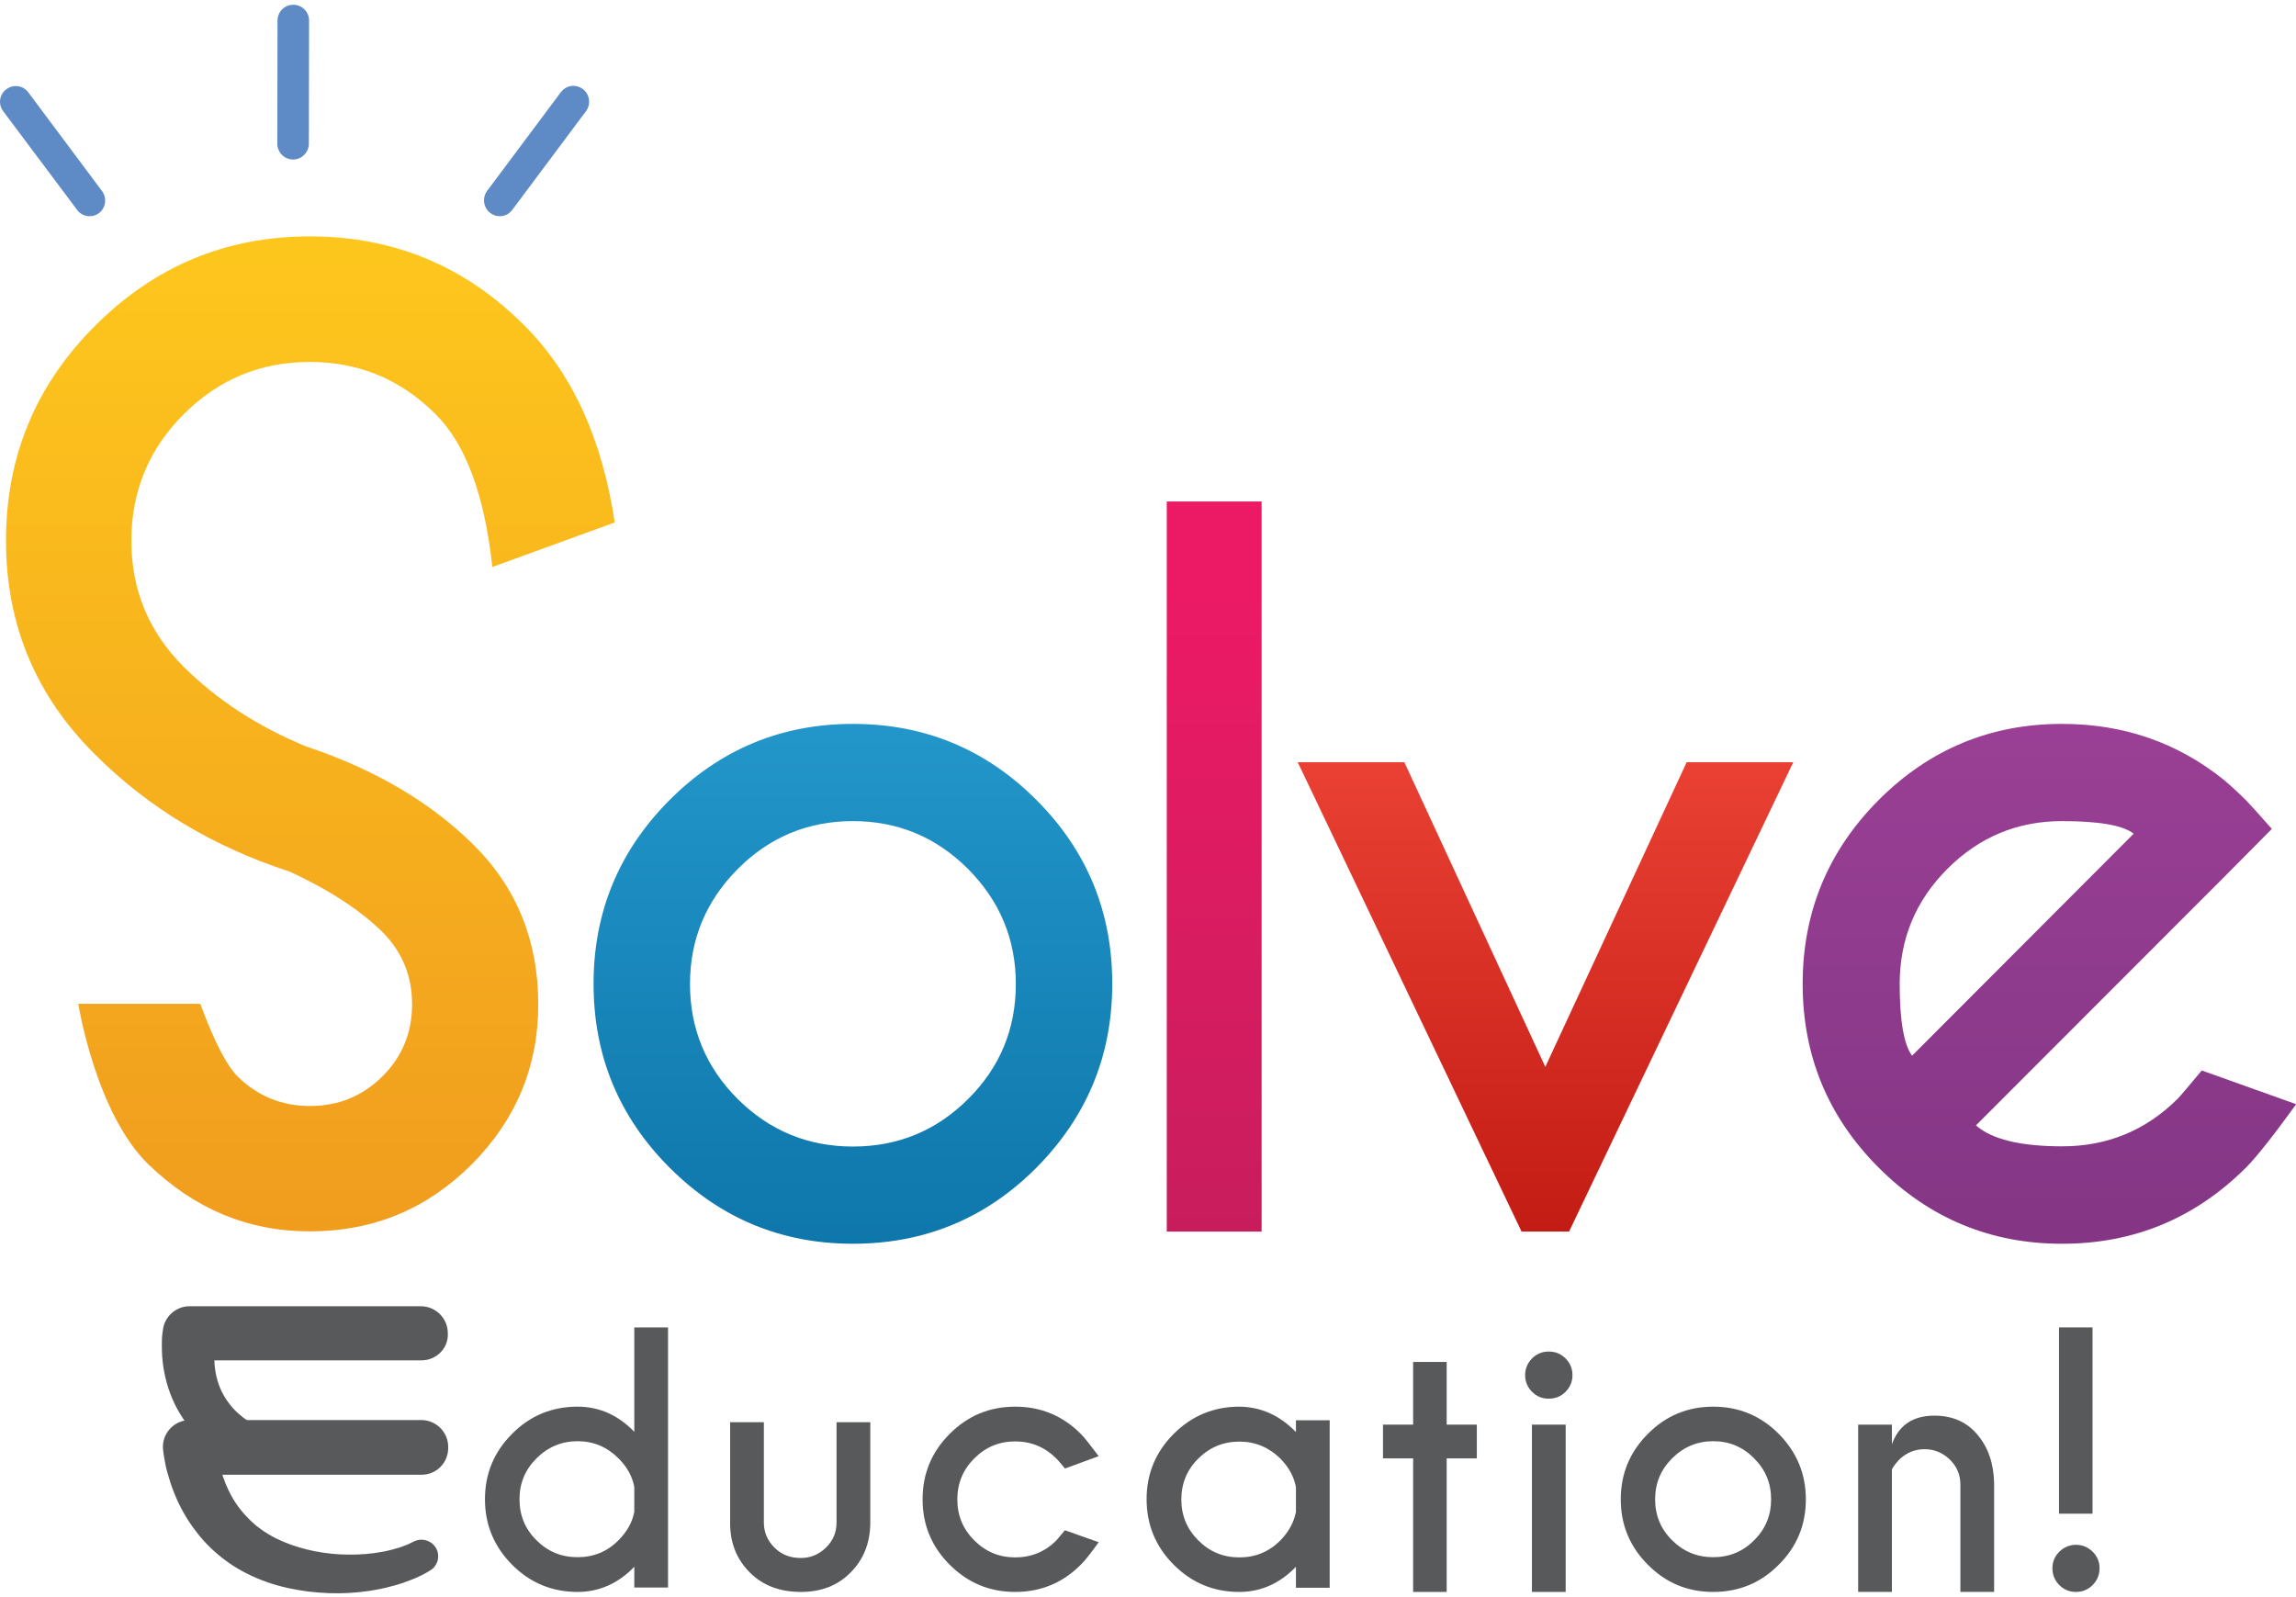 <?xml version="1.0" encoding="utf-8"?>
<!-- Generator: Adobe Illustrator 22.0.0, SVG Export Plug-In . SVG Version: 6.00 Build 0)  -->
<svg version="1.1" id="Layer_1" xmlns="http://www.w3.org/2000/svg" xmlns:xlink="http://www.w3.org/1999/xlink" x="0px" y="0px"
	 viewBox="0 0 1150 800" style="enable-background:new 0 0 1150 800;" xml:space="preserve">
<style type="text/css">
	.st0{fill-rule:evenodd;clip-rule:evenodd;fill:#5E8BC6;}
	.st1{fill-rule:evenodd;clip-rule:evenodd;fill:url(#SVGID_1_);}
	.st2{fill-rule:evenodd;clip-rule:evenodd;fill:url(#SVGID_2_);}
	.st3{fill-rule:evenodd;clip-rule:evenodd;fill:url(#SVGID_3_);}
	.st4{fill-rule:evenodd;clip-rule:evenodd;fill:url(#SVGID_4_);}
	.st5{fill-rule:evenodd;clip-rule:evenodd;fill:url(#SVGID_5_);}
	.st6{fill:#58595B;}
</style>
<g>
	<g>
		<g>
			<path class="st0" d="M44.9,108.3c-2.4,0-4.8-1.1-6.3-3.2L1.6,55.7C0.5,54.3,0,52.6,0,51c0-2.4,1.1-4.8,3.2-6.3
				c1.4-1.1,3.1-1.6,4.7-1.6c2.4,0,4.8,1.1,6.3,3.2l36.9,49.4c2.6,3.5,1.9,8.5-1.6,11.1C48.2,107.8,46.5,108.3,44.9,108.3
				L44.9,108.3z"/>
			<path class="st0" d="M146.8,79.9L146.8,79.9c-4.4,0-7.9-3.6-7.9-7.9l0.1-61.7c0-4.4,3.5-7.9,7.9-7.9h0c4.4,0,7.9,3.5,7.9,7.9
				l-0.1,61.7C154.7,76.3,151.1,79.9,146.8,79.9L146.8,79.9z"/>
			<path class="st0" d="M250.3,108.3c-1.6,0-3.3-0.5-4.7-1.6c-3.5-2.6-4.2-7.6-1.6-11.1l36.9-49.4c1.6-2.1,3.9-3.2,6.3-3.2
				c1.6,0,3.3,0.5,4.7,1.6c3.5,2.6,4.2,7.6,1.6,11.1l-36.9,49.4C255.1,107.2,252.7,108.3,250.3,108.3L250.3,108.3z"/>
		</g>
		<linearGradient id="SVGID_1_" gradientUnits="userSpaceOnUse" x1="155.446" y1="66.406" x2="155.446" y2="852.646">
			<stop  offset="0" style="stop-color:#FFCB1D"/>
			<stop  offset="1" style="stop-color:#EA891E"/>
		</linearGradient>
		<path class="st1" d="M153.3,373.9c-24.2-10-44.6-23.3-61.3-39.9c-17.5-17.5-26.2-38.5-26.2-63.1c0-24.8,8.7-45.9,26.2-63.4
			c17.5-17.5,38.5-26.2,63.1-26.2c24.6,0,45.6,8.7,63.1,26.2c15.1,15,24.5,40.6,28.4,76.5l61.3-22.3c-6.3-41.9-21.3-74.7-45.1-98.5
			c-29.7-29.9-65.6-44.8-107.6-44.8c-41.9,0-77.7,14.9-107.5,44.7C17.9,192.8,3,228.7,3,270.8c0,42.1,15,77.9,44.8,107.3
			c26.6,26.6,59.1,46.1,97.3,58.5c19.7,9.1,35.2,19.2,46.4,30.2c10,10,14.9,22.1,14.9,36.3c0,14.2-5,26.3-14.9,36.1
			c-10,9.9-22.1,14.8-36.3,14.8c-14,0-26-4.9-36-14.6c-5.7-5.7-12-17.9-18.9-36.6H39.2c0,0,8.8,55.3,35.5,80.8
			c22.8,21.8,49.2,33.2,80.5,33.2c31.7,0,58.7-11.2,81-33.5c22.3-22.4,33.4-49.1,33.4-80.2c0-31.7-10.7-58.3-32.2-79.7
			C215.9,402,187.9,385.4,153.3,373.9L153.3,373.9z"/>
		<linearGradient id="SVGID_2_" gradientUnits="userSpaceOnUse" x1="427.166" y1="354.377" x2="427.166" y2="624.847">
			<stop  offset="0" style="stop-color:#2397CB"/>
			<stop  offset="1" style="stop-color:#0E76AA"/>
		</linearGradient>
		<path class="st2" d="M427.2,623c-35.8,0-66.4-12.7-91.8-38.1c-25.4-25.4-38.1-56.1-38.1-92.1c0-35.9,12.7-66.6,38.1-92.1
			c25.4-25.4,56-38.1,91.8-38.1c35.9,0,66.6,12.7,91.9,38.1c25.4,25.4,38,56.1,38,92.1c0,35.9-12.7,66.6-38,92.1
			C493.8,610.3,463.1,623,427.2,623L427.2,623z M427.2,411.3c-22.5,0-41.8,8-57.7,24c-15.9,16-23.9,35.2-23.9,57.6
			c0,22.5,8,41.7,23.9,57.6c15.9,15.8,35.1,23.8,57.7,23.8c22.5,0,41.8-7.9,57.7-23.8c15.9-15.8,23.9-35,23.9-57.6
			c0-22.4-8-41.6-23.9-57.6C468.9,419.3,449.7,411.3,427.2,411.3L427.2,411.3z"/>
		<linearGradient id="SVGID_3_" gradientUnits="userSpaceOnUse" x1="608.113" y1="296.892" x2="608.113" y2="674.773">
			<stop  offset="0" style="stop-color:#EC1A64"/>
			<stop  offset="1" style="stop-color:#C11E5C"/>
		</linearGradient>
		<polygon class="st3" points="631.9,616.9 584.4,616.9 584.4,251.2 631.9,251.2 631.9,616.9 		"/>
		<linearGradient id="SVGID_4_" gradientUnits="userSpaceOnUse" x1="774.098" y1="379.519" x2="774.098" y2="622.051">
			<stop  offset="0" style="stop-color:#EA4134"/>
			<stop  offset="1" style="stop-color:#C21B13"/>
		</linearGradient>
		<polygon class="st4" points="785.9,616.9 762.1,616.9 650,381.8 703.4,381.8 774,534.4 844.8,381.8 898.2,381.8 785.9,616.9 		"/>
		<linearGradient id="SVGID_5_" gradientUnits="userSpaceOnUse" x1="1026.424" y1="315.524" x2="1026.424" y2="790.209">
			<stop  offset="0" style="stop-color:#9E4198"/>
			<stop  offset="1" style="stop-color:#75307A"/>
		</linearGradient>
		<path class="st5" d="M1032.8,623c-35.8,0-66.4-12.7-91.8-38.1c-25.4-25.4-38.1-56.1-38.1-92.1c0-35.9,12.7-66.6,38.1-92.1
			c25.4-25.4,56-38.1,91.8-38.1c30.8,0,57.7,9.3,80.9,27.9c3.8,3.2,7.5,6.6,11.2,10.3c1.5,1.5,5.9,6.3,13,14.4l-23.8,24L989.7,563.7
			c7.9,7,22.3,10.5,43.2,10.5c22.5,0,41.8-7.9,57.8-23.8c2-2.1,6-6.9,12.1-14.2l47.3,16.9c-11.6,16-20,26.6-25.1,31.7
			C1099.4,610.3,1068.8,623,1032.8,623L1032.8,623z M1032.8,411.3c-22.4,0-41.5,8-57.4,23.9c-15.9,15.9-23.9,35.1-23.9,57.7
			c0,18.4,2.1,30.4,6.2,35.9l111-111.2C1063.4,413.4,1051.4,411.3,1032.8,411.3L1032.8,411.3z"/>
		<g>
			<polygon class="st6" points="1048.1,664.9 1048.1,758.2 1031.3,758.2 1031.3,664.9 1048.1,664.9 			"/>
			<path class="st6" d="M1039.8,773.8c3.3,0,6,1.2,8.3,3.4c2.3,2.3,3.5,5,3.5,8.3c0,3.4-1.2,6.2-3.5,8.5c-2.3,2.3-5.1,3.4-8.3,3.4
				c-3.2,0-6-1.1-8.3-3.4c-2.3-2.3-3.5-5.1-3.5-8.5c0-3.3,1.2-6,3.5-8.3C1033.8,775,1036.6,773.8,1039.8,773.8L1039.8,773.8z"/>
			<path class="st6" d="M947.6,736.1v61.3h-16.9v-83.8h16.9v9.8c3.5-9.6,10.6-14.3,21.3-14.3c9.1,0,16.3,3.2,21.6,9.6
				c5.4,6.4,8.1,14.5,8.3,24.2v54.5h-16.9v-53.9c0-4.8-1.8-9-5.3-12.4c-3.5-3.4-7.8-5.2-12.6-5.2c-4.8,0-9,1.7-12.5,5
				C949.4,733.1,948.2,734.7,947.6,736.1L947.6,736.1z"/>
			<path class="st6" d="M858.1,721.9c-8,0-14.9,2.9-20.6,8.6c-5.7,5.7-8.5,12.5-8.5,20.5c0,8,2.8,14.9,8.5,20.5
				c5.7,5.7,12.5,8.5,20.6,8.5c8,0,14.9-2.8,20.5-8.5c5.7-5.6,8.5-12.5,8.5-20.5c0-8-2.8-14.8-8.5-20.5
				C873,724.8,866.2,721.9,858.1,721.9L858.1,721.9z M858.1,704.6c12.8,0,23.7,4.5,32.8,13.6c9,9.1,13.6,20,13.6,32.8
				c0,12.8-4.5,23.8-13.6,32.8c-9,9.1-20,13.6-32.8,13.6c-12.8,0-23.7-4.5-32.7-13.6c-9.1-9.1-13.6-20-13.6-32.8
				c0-12.8,4.5-23.7,13.6-32.8C834.4,709.1,845.4,704.6,858.1,704.6L858.1,704.6z"/>
			<path class="st6" d="M775.7,677c3.3,0,6.1,1.1,8.4,3.4c2.3,2.3,3.5,5.1,3.5,8.4c0,3.3-1.2,6.1-3.5,8.4c-2.3,2.3-5.1,3.4-8.4,3.4
				c-3.2,0-6-1.1-8.3-3.4c-2.3-2.3-3.5-5.1-3.5-8.4c0-3.3,1.2-6.1,3.5-8.4C769.7,678.1,772.5,677,775.7,677L775.7,677z"/>
			<polygon class="st6" points="784.2,713.6 784.2,797.4 767.3,797.4 767.3,713.6 784.2,713.6 			"/>
			<polygon class="st6" points="707.8,713.6 707.8,682.2 724.6,682.2 724.6,713.6 739.7,713.6 739.7,730.5 724.6,730.5 724.6,797.4 
				707.8,797.4 707.8,730.5 692.7,730.5 692.7,713.6 707.8,713.6 			"/>
			<path class="st6" d="M649.1,717.3v-5.9H666v83.9h-16.9v-10.5c-8.1,8.4-17.6,12.6-28.4,12.6c-12.8,0-23.7-4.5-32.8-13.6
				c-9-9-13.6-20-13.6-32.8c0-12.8,4.5-23.7,13.6-32.8c9-9,20-13.6,32.8-13.6C631.5,704.7,640.9,708.9,649.1,717.3L649.1,717.3z
				 M649.1,757.3v-12.4c-1-5.3-3.6-10-7.8-14.3c-5.7-5.6-12.6-8.5-20.5-8.5c-8,0-14.9,2.8-20.6,8.5c-5.7,5.6-8.5,12.5-8.5,20.5
				c0,8,2.8,14.8,8.5,20.5c5.7,5.7,12.5,8.5,20.6,8.5c8,0,14.8-2.8,20.5-8.5C645.5,767.3,648.1,762.5,649.1,757.3L649.1,757.3z"/>
			<path class="st6" d="M533.4,766.5l16.9,6c-4.1,5.7-7.1,9.5-9,11.3c-9.1,9.1-20,13.6-32.8,13.6c-12.8,0-23.7-4.5-32.8-13.6
				c-9.1-9.1-13.6-20-13.6-32.8c0-12.8,4.5-23.7,13.6-32.8c9.1-9.1,20-13.6,32.8-13.6c12.8,0,23.7,4.5,32.8,13.6
				c1.9,1.9,4.8,5.6,9,11.2l-16.9,6.2c-2.2-2.7-3.6-4.4-4.4-5.1c-5.6-5.6-12.5-8.5-20.5-8.5c-8,0-14.8,2.8-20.5,8.5
				c-5.7,5.7-8.5,12.5-8.5,20.6c0,8,2.8,14.8,8.5,20.5c5.7,5.7,12.5,8.5,20.5,8.5c8,0,14.9-2.8,20.6-8.5
				C529.8,770.8,531.2,769.1,533.4,766.5L533.4,766.5z"/>
			<path class="st6" d="M401.2,797.4c-10.6,0-19.1-3.2-25.6-9.7c-6.5-6.5-9.8-14.5-9.9-24.3v-51h16.9v50.3c0,4.8,1.8,9,5.3,12.5
				c3.5,3.5,7.9,5.2,13.2,5.2c4.8,0,9-1.7,12.6-5.2c3.5-3.4,5.3-7.6,5.3-12.5v-50.3h16.9v51c-0.2,9.7-3.4,17.8-9.9,24.3
				C419.6,794.2,411.3,797.4,401.2,797.4L401.2,797.4z"/>
			<path class="st6" d="M317.7,717.2v-52.3h16.9v130.3h-16.9v-10.4c-8.1,8.4-17.6,12.6-28.4,12.6c-12.8,0-23.7-4.5-32.8-13.6
				c-9-9.1-13.6-20-13.6-32.8c0-12.8,4.5-23.7,13.6-32.8c9-9.1,20-13.6,32.8-13.6C300.1,704.6,309.6,708.8,317.7,717.2L317.7,717.2z
				 M317.7,757.3v-12.5c-1-5.3-3.6-10-7.9-14.3c-5.7-5.7-12.5-8.6-20.5-8.6c-8,0-14.9,2.9-20.6,8.6c-5.7,5.7-8.5,12.5-8.5,20.5
				c0,8,2.8,14.9,8.5,20.5c5.7,5.7,12.5,8.5,20.6,8.5c8,0,14.9-2.8,20.5-8.5C314.1,767.2,316.7,762.5,317.7,757.3L317.7,757.3z"/>
		</g>
	</g>
	<path class="st6" d="M211.1,681.4H95.3l13.2-10.6l0,0c0-0.2-0.1,0.2-0.1,0.3l-0.2,0.7c-0.1,0.5-0.2,1-0.3,1.6
		c-0.2,1.1-0.3,2.2-0.4,3.4c-0.2,2.3-0.2,4.6,0,6.9c0.4,4.6,1.5,9,3.4,13c1.9,4,4.6,7.7,8,10.9c3.5,3.2,7.6,6,12.2,8.3l0.1,0.1
		c5,2.5,7,8.5,4.6,13.5c-2.3,4.7-7.8,6.7-12.6,5c-6.3-2.4-12.6-5.6-18.3-10c-5.7-4.4-10.9-9.9-14.7-16.3c-3.9-6.4-6.5-13.5-7.9-20.7
		c-0.7-3.6-1.1-7.2-1.2-10.9c-0.1-1.8,0-3.7,0-5.5c0-0.9,0.1-1.9,0.2-2.8l0.2-1.5c0.1-0.6,0.1-0.9,0.3-1.9l0,0
		c1.4-6.3,7-10.6,13.1-10.6l0.1,0h115.8c7.5,0,13.5,6.1,13.5,13.5C224.7,675.3,218.6,681.4,211.1,681.4z"/>
	<path class="st6" d="M211.1,738.7H95.3l13.5-14l0,0c0-0.2,0,0.3,0,0.5l0,0.8c0,0.6,0.1,1.2,0.2,1.8c0.1,1.2,0.3,2.5,0.6,3.8
		c0.5,2.5,1.1,5,1.9,7.5c1.6,4.9,3.8,9.6,6.6,13.8c2.8,4.2,6.3,8,10.2,11.3c4,3.2,8.5,5.9,13.5,8c4.9,2.1,10.3,3.7,15.8,4.8
		c5.6,1.1,11.3,1.7,17,1.7c5.7,0.1,11.4-0.4,16.9-1.4c2.8-0.5,5.5-1.2,8.1-2c1.3-0.4,2.6-0.9,3.9-1.4c0.6-0.2,1.2-0.5,1.8-0.8
		l1.4-0.7l0.9-0.4c4.2-1.9,9.1-0.1,11.1,4c1.8,3.9,0.4,8.5-3.2,10.6l-0.8,0.5l-0.7,0.4l-1.2,0.7c-0.8,0.4-1.6,0.8-2.4,1.2
		c-1.6,0.8-3.2,1.5-4.9,2.1c-3.3,1.3-6.6,2.4-10,3.2c-6.7,1.8-13.6,2.8-20.5,3.2c-6.9,0.4-13.8,0.1-20.6-0.7
		c-6.9-0.9-13.8-2.3-20.6-4.7c-6.8-2.4-13.4-5.6-19.5-9.9c-6.1-4.3-11.6-9.5-16.1-15.5c-4.6-5.9-8.3-12.5-11-19.4
		c-1.4-3.4-2.5-7-3.5-10.6c-0.5-1.8-0.9-3.6-1.2-5.5c-0.2-0.9-0.3-1.9-0.5-2.9l-0.2-1.5c-0.1-0.6-0.1-0.9-0.2-1.9l0,0
		c-0.3-7.4,5.5-13.7,13-14l0.5,0h0.1h115.8c7.5,0,13.5,6.1,13.5,13.5C224.7,732.7,218.6,738.7,211.1,738.7z"/>
</g>
</svg>
